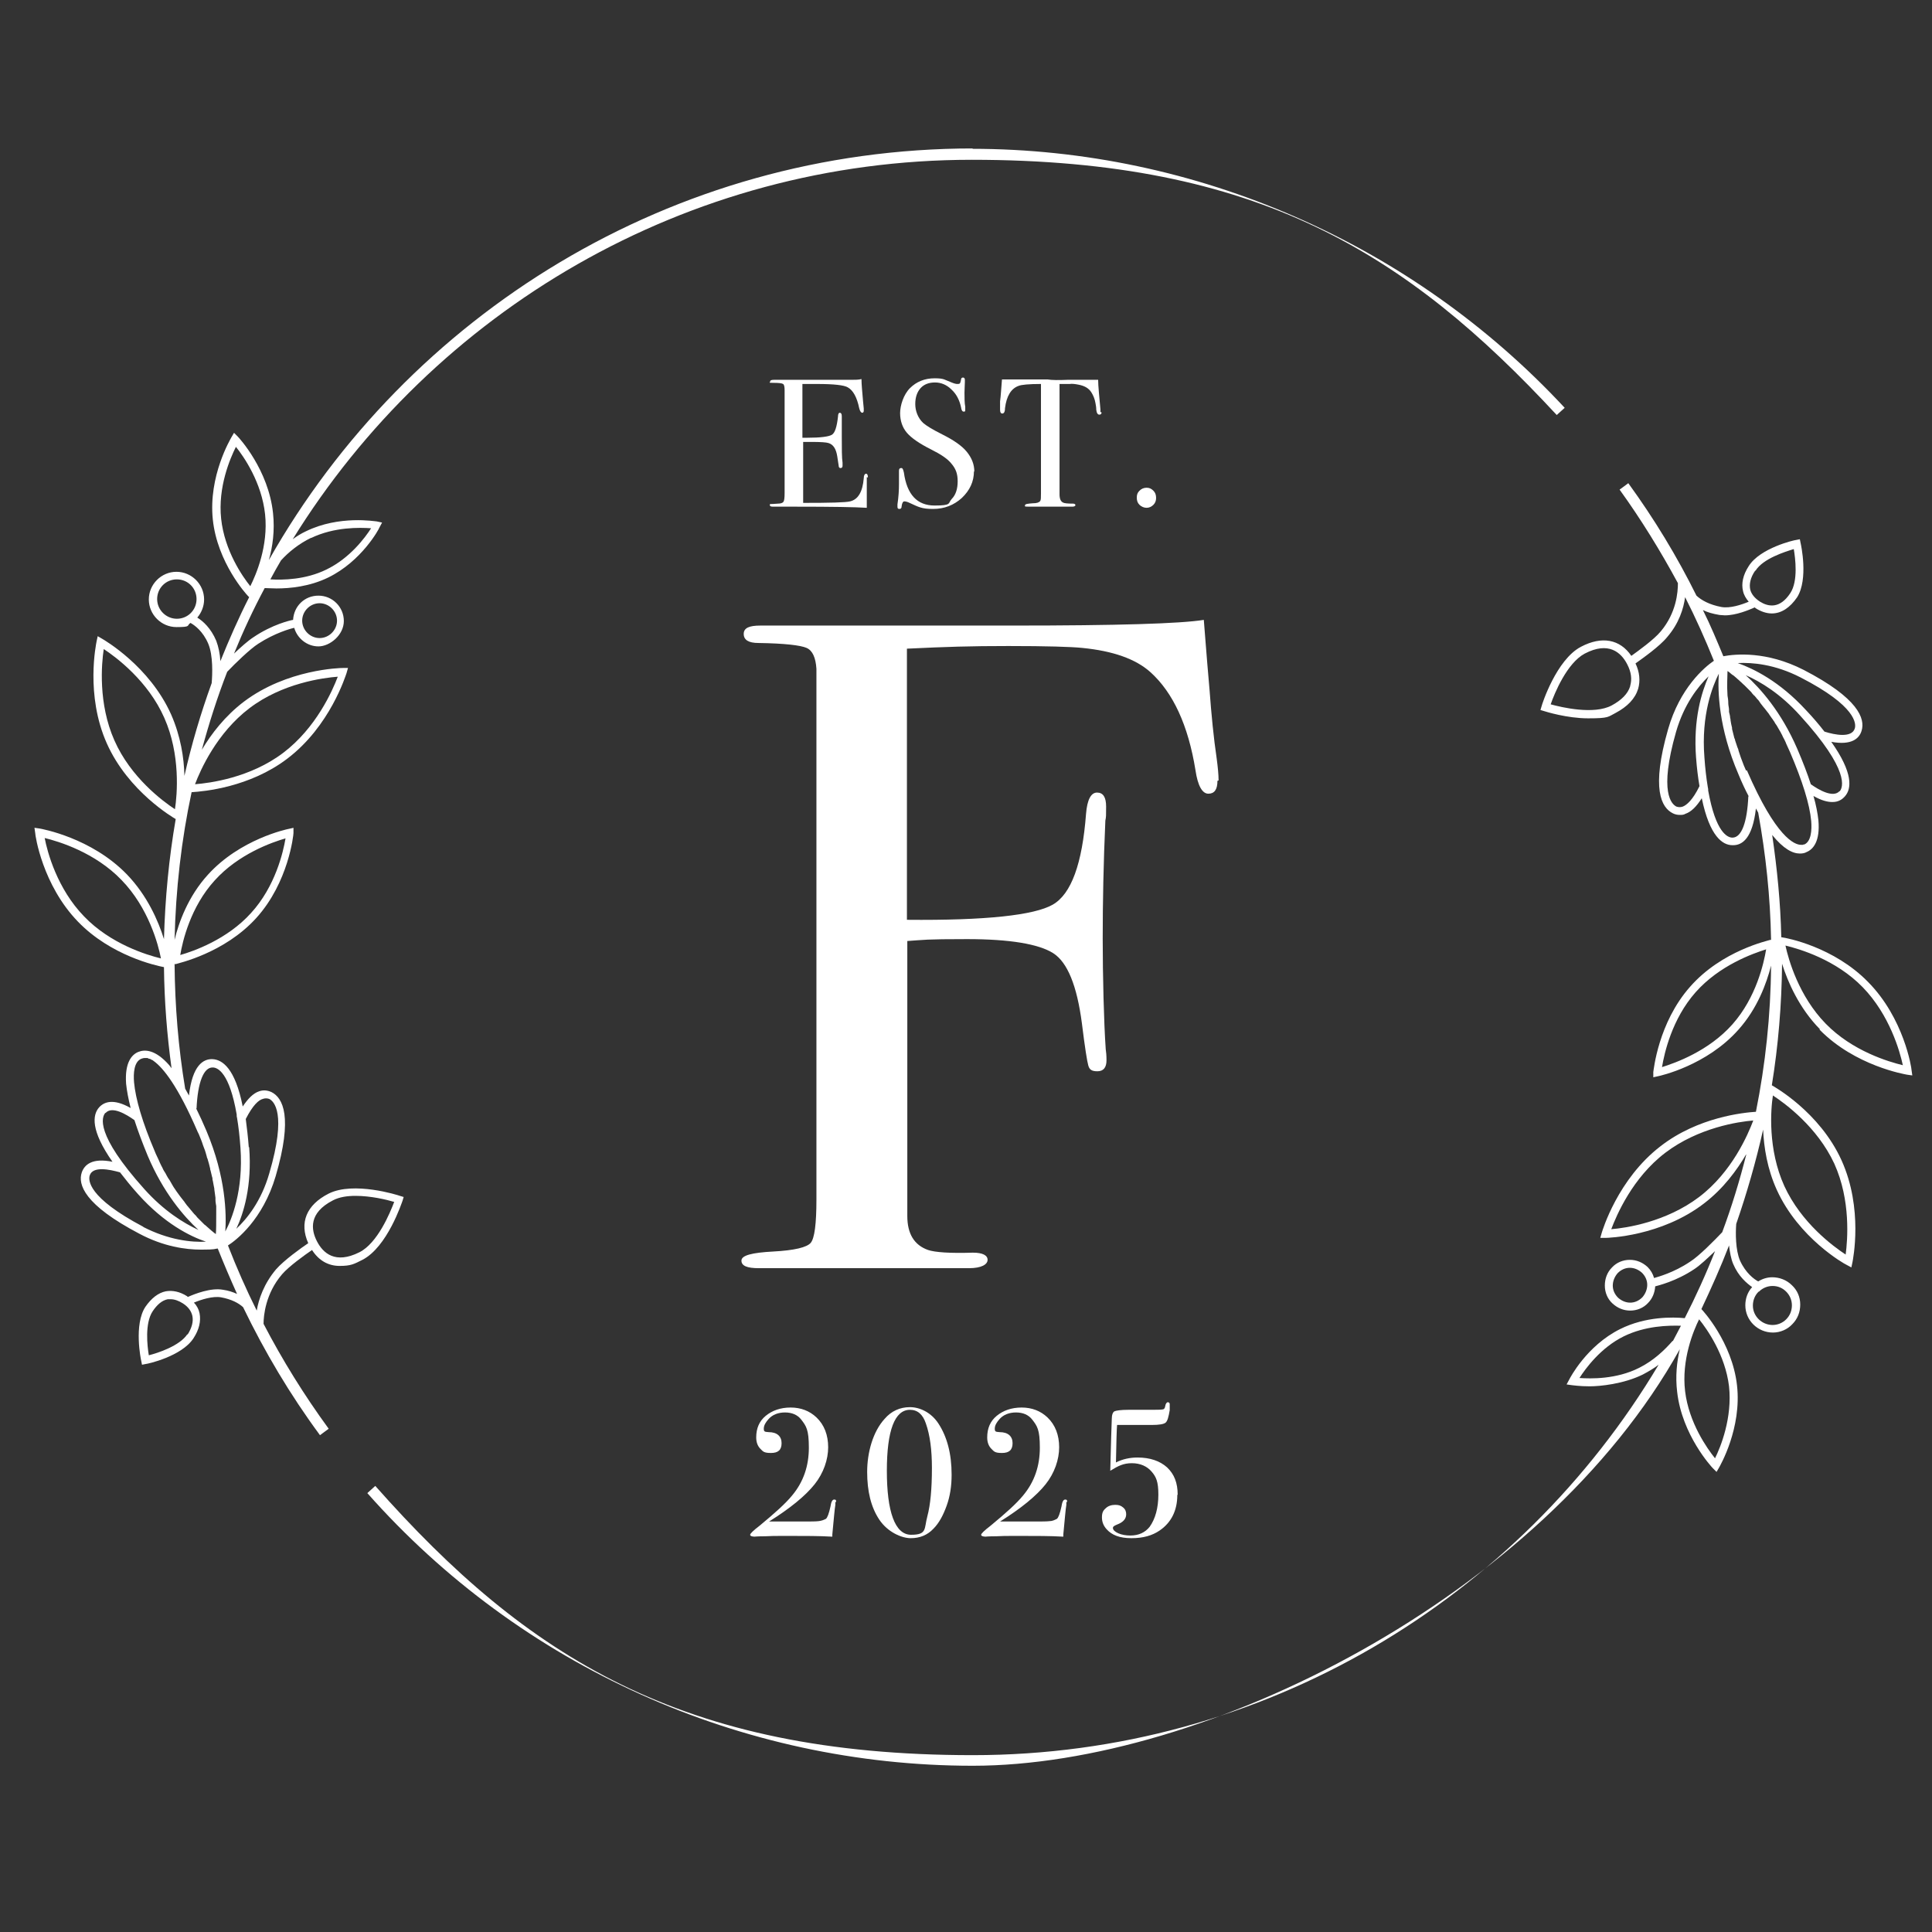 <?xml version="1.0" encoding="UTF-8"?>
<svg id="logo" xmlns="http://www.w3.org/2000/svg" version="1.1" viewBox="0 0 510.2 510.2">
  <rect x="0" y="0" width="510.2" height="510.2" fill="#333333" stroke="none"/>
  <!-- Generator: Adobe Illustrator 29.3.1, SVG Export Plug-In . SVG Version: 2.1.0 Build 151)  -->
  <defs>
    <style>
      .st0 {
        fill: #fff;
      }
    </style>
  </defs>
  <g id="_x32_025">
    <path class="st0" d="M220.6,396.6c0,0,0,.4,0,.8-.2,1.1-.4,3.7-.8,7.8v.6c-3.4-.2-7.1-.2-11.4-.2s-4.4,0-6.4.1c-2,0-2.9.1-2.6.1-.9,0-1.3-.2-1.3-.5s.8-1.1,2.5-2.4c4-3.3,6.9-5.9,8.6-8,3-3.6,4.4-7.8,4.4-12.6s-.7-5.7-2-7.4c-1-1.3-2.5-1.9-4.3-1.9s-3.3.6-4.3,1.7c-.8.9-1.3,1.7-1.3,2.6s.4.8,1.3.9c2.2,0,3.4,1.1,3.4,2.9s-.9,2.6-2.8,2.6-2.1-.4-2.8-1.1c-.7-.7-1.1-1.7-1.1-3,0-2.4.8-4.3,2.5-5.7,1.7-1.4,3.9-2.2,6.6-2.2s5,.9,6.8,2.6c2.1,2,3.1,4.7,3.1,7.9s-1.2,6.8-3.6,9.8c-2.4,3-6.4,6.3-12,9.8,2.1,0,4.8,0,8,0s4.3,0,5.1-.1,1.3-.3,1.9-.6c.4-.3.8-1.4,1.2-3.2.2-1.3.5-1.9,1-1.9s.5.2.5.7Z"/>
    <path class="st0" d="M251.3,389.5c0,2.9-.4,5.6-1.3,8.1s-2,4.6-3.5,6.1c-1.6,1.7-3.6,2.5-6,2.5s-6.1-1.6-8.3-4.9c-2.2-3.3-3.2-7.5-3.2-12.6s1.5-10.6,4.6-14c1.8-2.1,4.1-3.1,6.7-3.1s5.6,1.4,7.5,4.3c2.3,3.5,3.5,8,3.5,13.5ZM246.1,387.7c0-4.8-.5-8.7-1.6-11.8-.8-2.4-2.2-3.6-4.2-3.6-4,0-6.1,5.4-6.1,16.1s2.1,16.9,6.4,16.9,3.4-1.6,4.3-4.9c.8-3,1.2-7.2,1.2-12.7Z"/>
    <path class="st0" d="M281.6,396.6c0,0,0,.4,0,.8-.2,1.1-.4,3.7-.8,7.8v.6c-3.4-.2-7.1-.2-11.4-.2s-4.4,0-6.4.1c-2,0-2.9.1-2.6.1-.9,0-1.3-.2-1.3-.5s.8-1.1,2.5-2.4c4-3.3,6.9-5.9,8.6-8,3-3.6,4.4-7.8,4.4-12.6s-.7-5.7-2-7.4c-1-1.3-2.5-1.9-4.3-1.9s-3.3.6-4.3,1.7c-.8.9-1.3,1.7-1.3,2.6s.4.8,1.3.9c2.2,0,3.4,1.1,3.4,2.9s-.9,2.6-2.8,2.6-2.1-.4-2.8-1.1-1.1-1.7-1.1-3c0-2.4.8-4.3,2.5-5.7,1.7-1.4,3.9-2.2,6.6-2.2s5,.9,6.8,2.6c2.1,2,3.1,4.7,3.1,7.9s-1.2,6.8-3.6,9.8c-2.4,3-6.4,6.3-12,9.8,2.1,0,4.8,0,8,0s4.3,0,5.1-.1c.7,0,1.3-.3,1.9-.6.4-.3.8-1.4,1.2-3.2.2-1.3.5-1.9,1-1.9s.5.2.5.7Z"/>
    <path class="st0" d="M310.9,394.8c0,4.1-1.6,7.3-4.7,9.4-1.9,1.3-4.3,2-7.4,2s-5.2-.8-6.6-2.4c-.8-.9-1.2-1.9-1.2-3.1s.3-1.8,1-2.4c.6-.6,1.5-.9,2.5-.9s1.5.2,2.1.7c.6.5.8,1.1.8,1.8,0,1.2-.8,2.1-2.4,2.7-.7.3-1.1.5-1.1.9,0,.5.5,1,1.4,1.4.9.4,2,.6,3.2.6,2.2,0,3.9-.8,5.1-2.3,1.5-2.1,2.3-5,2.3-8.5s-.6-4.7-1.8-6.1-3-2.2-5.2-2.2-3.6.7-5.7,2c.2-7.2.3-11.8.4-13.7,0-1.1.3-1.8.7-2,.4-.2,1.7-.4,3.7-.4h5.1c2.2,0,3.5,0,3.9-.1.4,0,.6-.3.7-.8.1-.7.4-1.1.7-1.1s.5.2.5.5,0,.4,0,.5v1.1c-.3,1.8-.6,2.9-1.1,3.3-.5.4-1.7.6-3.6.6h-9.2c-.1,1.1-.2,4.4-.3,9.9,1.8-.9,3.7-1.3,5.7-1.3,3.3,0,5.9.9,7.8,2.6,1.9,1.8,2.8,4.1,2.8,7.2Z"/>
  </g>
  <g id="F">
    <path class="st0" d="M321.5,206.2c0,2.3-.8,3.4-2.4,3.4s-2.8-2.1-3.4-6.2c-1.9-11.8-5.9-20.5-11.9-25.9-3.9-3.5-9.9-5.6-18-6.4-2.9-.3-9.4-.5-19.5-.5s-16.4.2-26.8.7v71.6c20.8.2,33.6-1.2,38.5-4,4.9-2.8,7.8-10.8,8.8-24,.3-3.7,1.3-5.6,2.9-5.6s2.4,1.2,2.4,3.7,0,2.7-.2,3.7c-.5,11.2-.7,21.6-.7,31.2s.3,22.1.8,29.2c.1.6.2,1.6.2,2.9,0,1.9-.8,2.9-2.4,2.9s-2.1-.5-2.4-1.5c-.3-1-.9-4.7-1.7-11.2-1.3-9.9-3.8-16.1-7.6-18.5-3.8-2.4-11.4-3.7-22.7-3.7s-11.2.2-15.8.5v72.6c0,4.7,1.8,7.7,5.5,9,1.8.6,5.7.9,11.8.7,2.6,0,3.9.7,3.9,1.9s-1.6,2.2-4.9,2.2h-55.5c-3.1,0-4.6-.6-4.6-2s2.8-2.1,8.4-2.4c5.6-.3,8.9-1.1,9.9-2.3,1-1.2,1.5-5,1.5-11.4v-140.2c-.2-2.9-1-4.8-2.6-5.5-1.6-.7-5.8-1.2-12.7-1.3-2.6,0-3.9-.8-3.9-2.4s1.5-2.2,4.4-2.2h3.9c-.3,0,7.5,0,23.5,0h39.3c27.4,0,44.2-.5,50.4-1.5.2,2.1.6,8.2,1.5,18.3.5,6.8,1.1,12.9,1.9,18.3.3,2.3.5,4.2.5,5.8Z"/>
  </g>
  <g id="EST">
    <path class="st0" d="M228.9,126c0,.1,0,.9,0,2.4,0,1.4,0,2.8,0,4.1v1.6c-3.1-.2-9.4-.3-18.7-.3h-6c-.6,0-.9-.1-.9-.4s0-.3.3-.3c0,0,.7,0,1.8-.1.8,0,1.3-.2,1.5-.5.2-.3.3-1,.3-2.3v-27.1c0-.9-.1-1.5-.4-1.7-.3-.2-1.1-.3-2.6-.3s-.8-.1-.8-.4.4-.4,1.1-.4h20.4c1,0,1.8,0,2.6-.2,0,1.4.2,3.3.4,5.7l.2,2.1c0,.2,0,.4,0,.6s-.1.5-.4.5-.6-.4-.8-1.2c-.6-2.9-1.6-4.7-3-5.5-1-.6-3.7-.9-8.1-.9h-3.9v14.2h1.2c3.6,0,5.8-.3,6.6-.8.8-.5,1.3-2.1,1.6-4.8,0-.7.2-1,.5-1s.5.3.5.9,0,1.4,0,2.6c0,1.1,0,2,0,2.6,0,3.4,0,5.8.2,7.1,0,.3,0,.6,0,.8,0,.4-.2.6-.5.6s-.4-.1-.5-.4c0-.3-.2-1.2-.4-2.7-.3-1.9-1-3.1-2.3-3.5-.6-.2-2.1-.3-4.5-.3h-2.2v16.1c7.1,0,11.2-.1,12.4-.4,2.1-.5,3.3-2.5,3.6-6.1,0-.8.3-1.2.6-1.2s.5.3.5,1Z"/>
    <path class="st0" d="M257.2,124.4c0,2.8-1.1,5.1-3.2,7.1-2.1,1.9-4.6,2.9-7.6,2.9s-3.8-.5-6.2-1.6c-.6-.3-1.1-.4-1.4-.4s-.6.4-.7,1.3c0,.5-.2.7-.6.7s-.5-.2-.5-.6,0-.4,0-.6c.3-2,.4-3.8.4-5.4s0-1.2,0-2.7c0-.2,0-.4,0-.8,0-.5.2-.7.6-.7s.5.4.7,1.2c.8,5.8,3.5,8.7,8.1,8.7s3.5-.6,4.5-1.7c1.1-1.1,1.6-2.7,1.6-4.7s-.5-3.3-1.6-4.6c-1-1.3-2.8-2.5-5.4-3.8-3-1.5-5.2-3-6.4-4.4-1.2-1.4-1.8-3.2-1.8-5.2s.9-4.9,2.6-6.6c1.7-1.7,3.9-2.6,6.5-2.6s2.6.4,4.5,1.1c.7.3,1.2.4,1.5.4s.6,0,.7-.2c.1-.1.2-.5.3-1,0-.3.2-.5.5-.5s.5.2.5.6,0,.5,0,.6c0,.8-.1,1.7-.1,2.8s0,2.8.2,3.7v.8c0,.4,0,.5-.4.5s-.6-.4-.7-1.1c-.4-1.9-1.2-3.5-2.5-4.7-1.3-1.3-2.8-1.9-4.4-1.9s-2.9.5-3.8,1.5c-.9,1-1.4,2.4-1.4,4.2s.7,3.7,2.1,5c.8.7,2.4,1.7,5,3,3,1.5,5.2,3,6.5,4.6,1.3,1.6,2,3.3,2,5.3Z"/>
    <path class="st0" d="M290.9,108.9c0,.4-.2.6-.6.6s-.7-.4-.8-1.3c0-.6-.1-1.2-.2-1.7-.2-1.2-.6-2.1-1.1-2.9-.7-1.1-1.8-1.7-3.3-2-1-.2-1.8-.3-2.4-.2-1.5,0-2.4,0-2.7,0v29.1c0,1.2.3,1.9.9,2.2.3.2,1.2.3,2.7.3.4,0,.6.2.6.4s-.3.4-.8.4-.5,0-.7,0c-1.9,0-3.3,0-4.1,0s-2.1,0-3,0c-.9,0-2.1,0-3.6,0s-1.1-.1-1.1-.4.7-.4,2.1-.5c1,0,1.6-.2,1.9-.6.2-.3.2-.9.2-2v-28.9c-3.2,0-5.2.2-5.9.5-2,.7-3.2,2.7-3.6,5.9,0,1-.3,1.4-.7,1.4s-.6-.3-.6-1,0-.7,0-1.1v-1.1c.2-1.5.3-3.4.5-5.8h12c1.2.2,3,.2,5.4.1h8c0,1.7.3,4.3.6,7.8,0,0,0,.2,0,.4s0,.2,0,.3Z"/>
    <path class="st0" d="M305.3,131.5c0,.7-.2,1.3-.7,1.8-.5.5-1.1.8-1.8.8s-1.4-.3-1.9-.8c-.5-.5-.7-1.1-.7-1.9s.2-1.3.7-1.8c.5-.5,1.1-.8,1.9-.8s1.3.3,1.8.8c.5.5.7,1.1.7,1.9Z"/>
  </g>
  <g id="flower-pattern">
    <path class="st0" d="M257,39.2c-79.7,0-149.3,43.9-186,108.7,1-3.5,1.6-7.8,1.1-12.4-1.2-11.4-8.9-19.8-9.3-20.2l-1-1-.7,1.2c-.2.4-6.1,10.2-4.9,21.7,1.2,11.4,8.9,19.8,9.3,20.2l.3.3c-2.8,5.5-5.3,11.2-7.6,16.9-.1-1.9-.5-3.8-1.1-5.4-1.4-3.3-3.5-5.2-5-6.1,1.1-1.3,1.8-3,1.8-4.8,0-4-3.3-7.3-7.3-7.3s-7.3,3.3-7.3,7.3,3.3,7.3,7.3,7.3,2.6-.4,3.7-1.1c1.1.6,3.3,2.2,4.7,5.5,1.3,3.1,1.1,8.1.9,10.4-2.9,8-5.3,16.1-7.2,24.5-.1-4.8-1-10.5-3.5-16.2-5.7-12.8-17.7-19.7-18.2-20l-1.2-.7-.3,1.4c-.1.6-3,14.1,2.7,26.9,5.7,12.8,17.7,19.7,18.2,20h0c-1.8,10.4-2.8,20.9-3.1,31.7-1.5-4.8-4.4-11.5-9.8-17.1-9.4-9.7-22.5-12-23-12.1l-1.4-.2.2,1.4c0,.6,1.9,13.7,11.3,23.4,8.7,9,20.6,11.6,22.7,12,.1,9,.8,17.9,2,26.7-.2-.3-.4-.5-.6-.8-3.7-4.2-6.5-4.2-8.2-3.5-1.7.7-3.6,2.8-3.2,8.4.2,1.9.6,4,1.2,6.4-4.6-2.6-7-1.6-8.3-.2-1.8,2-2.3,6.1,3.5,14.4-5.4-1.1-7.4.8-8.1,2.8-1.1,3.2.7,8.6,15.2,16.2,6.4,3.4,12.2,4.2,16.3,4.2s3.4-.2,4.4-.3c1.6,4,3.3,8,5.1,12-1.1-.5-2.3-.9-3.7-1.1-3.2-.6-7.5,1.1-9.3,1.9,0,0-.1-.1-.2-.2-1.9-1.2-3.8-1.6-5.6-1.3-2,.4-3.8,1.8-5.4,4.1-3.1,4.7-1.2,13.9-1.1,14.3l.2,1,1-.2c.4,0,9.5-2,12.6-6.8,1.5-2.3,2-4.5,1.6-6.6-.2-1-.7-2-1.5-2.8,1.9-.8,5-1.8,7.2-1.4,2.7.5,4.6,1.5,5.8,2.6,5.7,11.8,12.4,23.1,20.3,33.8l2.3-1.7c-6.5-8.9-12.2-18.1-17.2-27.7,0-2.1.5-8,4.9-13.1,1.8-2.1,6-5.1,7.9-6.4,1.8,2.8,4.3,4.2,7.3,4.2s3.8-.5,6-1.6c6.6-3.4,10.4-15.1,10.6-15.6l.3-1-1-.3c-.5-.2-12.2-3.9-18.8-.6-5.9,3-7.8,7.7-5.4,13.1-1.8,1.2-6.4,4.5-8.5,6.9-3.2,3.8-4.6,7.9-5.1,10.9-2.8-5.6-5.3-11.3-7.6-17.2,2.2-1.4,9.2-6.8,12.6-18.3,4.6-15.7,1.9-20.7-1.1-22.2-1.1-.5-2.2-.6-3.3-.2-1.5.5-2.9,1.9-4.3,4-2-10.1-5.4-12.4-8-12.5-2.4-.1-5.3,1.6-6.2,9.6-.3-.6-.7-1.2-1-1.8-1.8-10.8-2.7-21.8-2.8-32.9h.3c.5-.2,12.8-2.8,21.3-12.2,8.5-9.4,9.8-21.9,9.8-22.4v-1.4c.1,0-1.3.3-1.3.3-.5.1-12.8,2.7-21.3,12.1-5.2,5.7-7.7,12.6-8.8,17.2.3-13.3,1.8-26.4,4.5-39,3.3-.2,15.3-1.3,25.2-8.8,11.4-8.6,15.5-22.1,15.7-22.6l.4-1.4h-1.4c-.6,0-14.7.3-26.1,8.9-5,3.8-8.6,8.5-11.1,12.7,1.9-7,4.1-13.9,6.7-20.6,2.1-2.2,6-6,8.2-7.4,4.3-2.8,8.5-4,9.5-4.2.8,2.8,3.4,4.9,6.4,4.9s6.7-3,6.7-6.7-3-6.7-6.7-6.7-6.5,2.8-6.7,6.4c-.7.1-5.5,1.2-10.5,4.6-1.4.9-3.3,2.6-5.1,4.3,2.4-5.9,5.1-11.7,8.1-17.3.8,0,1.9.1,3.1.1,3.6,0,8.8-.5,13.7-2.9h0c8.8-4.3,13.4-12.8,13.5-13.2l.7-1.3-1.4-.3c-.4,0-9.9-1.7-18.7,2.6-1.3.6-2.4,1.3-3.5,2.1,37.2-60.1,103.7-100.2,179.3-100.2s114.8,24.6,154.5,67.4l2.1-1.9c-40.3-43.4-97.4-68.4-156.6-68.4ZM46.7,163.4c-2.8,0-5.2-2.3-5.2-5.2s2.3-5.2,5.2-5.2,5.2,2.3,5.2,5.2-2.3,5.2-5.2,5.2ZM22.2,242c-7.1-7.3-9.7-17-10.4-20.7,3.7.9,13.3,3.8,20.3,11.1,7.1,7.3,9.7,17,10.4,20.7-3.7-.9-13.3-3.8-20.3-11.1ZM49.5,352.3c-2,3.1-7.8,5-10.2,5.6-.4-2.4-1.1-8.4,1-11.6,1.2-1.8,2.5-2.9,4-3.2.3,0,.6,0,.8,0,1,0,2.1.4,3.2,1.1h0c1.4.9,2.2,2,2.5,3.3.3,1.5-.1,3.1-1.3,5ZM87.9,317c1.7-.9,3.8-1.2,6-1.2,4,0,8.2,1,10.2,1.6-1.1,2.9-4.4,10.9-9.2,13.3-6.4,3.2-9.6.2-11.2-2.9-1.6-3.1-2.2-7.5,4.2-10.8ZM27.9,293.9c1.7-1.9,5.5.4,7.6,1.9h0c.9,2.8,2.1,6,3.5,9.4,4.1,9.7,9.5,16,13.4,19.6-3.9-1.8-9.1-5-14.3-10.8-13.1-14.6-11.2-19-10.3-20.1ZM37.9,324c-14.8-7.8-14.6-12.4-14.2-13.6.8-2.5,5.2-1.6,8-.8,1.4,1.8,2.9,3.7,4.8,5.8,6.9,7.7,13.7,11.1,17.9,12.5-3.8.2-9.8-.4-16.6-3.9ZM65.7,303c-.2-2.7-.5-5.2-.8-7.5,1.9-3.7,3.4-5,4.5-5.3.6-.2,1.1-.2,1.7,0,1.2.6,4.7,3.7,0,19.7-2.1,7.3-5.9,12-8.7,14.6,1.9-4,4.2-11.3,3.4-21.6ZM51.9,292.8c.3-7,1.9-11,4.3-10.9,1.3,0,4.4,1.4,6.3,12.4,0,.3,0,.6.1.9,0,0,0,0,0,0h0c.4,2.4.7,5,.9,7.9.8,11.3-2.3,18.9-4,22.1.3-4.5.2-14.3-5-26.6-.9-2.1-1.8-4.1-2.7-5.9h.1ZM52.5,299.5c.4,1,.8,1.9,1.1,2.9.1.3.2.5.3.8.3.7.5,1.5.7,2.2,0,.2.1.4.2.6.3.9.5,1.8.7,2.6,0,.2,0,.3.1.5.2.7.3,1.4.5,2,0,.2,0,.5.1.7.1.7.3,1.5.4,2.1,0,0,0,.1,0,.2.1.8.2,1.5.3,2.2,0,.2,0,.3,0,.5,0,.6.1,1.1.2,1.7,0,.1,0,.2,0,.4,0,.7,0,1.3,0,1.9,0,0,0,0,0,0,0,0,0,0,0,0,0,2.2,0,4-.1,5.1-.7-.5-1.5-1.2-2.5-2.1-.1-.1-.3-.3-.5-.4-.1-.1-.3-.3-.4-.4-.2-.2-.3-.3-.5-.5-.1-.1-.3-.3-.4-.4-.2-.2-.4-.4-.5-.5-.1-.1-.3-.3-.4-.5-.2-.2-.4-.4-.6-.6-.1-.2-.3-.3-.4-.5-.2-.2-.4-.5-.6-.7-.1-.2-.3-.3-.4-.5-.3-.3-.6-.7-.8-1,0,0-.2-.2-.2-.3-.4-.5-.7-.9-1.1-1.4-.1-.1-.2-.3-.3-.4-.3-.4-.5-.7-.8-1.1-.1-.2-.3-.4-.4-.6-.2-.3-.5-.7-.7-1.1-.1-.2-.3-.5-.4-.7-.2-.4-.4-.7-.7-1.1-.1-.2-.3-.5-.4-.7-.2-.4-.4-.8-.7-1.2-.1-.2-.3-.5-.4-.8-.2-.4-.5-.9-.7-1.4-.1-.2-.2-.5-.3-.7-.3-.7-.7-1.4-1-2.2-3.3-7.7-5.1-13.9-5.5-18.3-.2-2.4,0-5.4,1.9-6.2.3-.1.6-.2.9-.2s.4,0,.6,0c0,0,0,0,0,0,.1,0,.3,0,.5.2,0,0,.2,0,.2,0,.1,0,.3.1.4.2,0,0,.1,0,.2.1.2,0,.3.2.5.3,0,0,0,0,0,0,2.5,1.8,6.4,6.6,11.6,18.7ZM56.7,232.5c6.3-7,15.2-10.1,18.7-11.1-.6,3.6-2.7,12.7-9.1,19.7-6.3,7-15.2,10.1-18.7,11.1.6-3.6,2.7-12.7,9.1-19.7ZM46.2,213.7c-3.2-2.1-11.7-8.4-16-18.2-4.3-9.7-3.4-20.2-2.8-24.1,3.2,2.1,11.7,8.4,16,18.2,4.3,9.7,3.4,20.2,2.8,24.1ZM65.9,187c8.7-6.6,19.4-8,23.3-8.3-1.4,3.7-5.7,13.5-14.4,20.1s-19.4,8-23.3,8.3c1.4-3.7,5.7-13.5,14.4-20.1ZM84.4,159.3c2.5,0,4.6,2.1,4.6,4.6s-2.1,4.6-4.6,4.6-4.6-2.1-4.6-4.6,2.1-4.6,4.6-4.6ZM66.1,154.8c-2.1-2.6-6.8-9.4-7.7-17.8-.9-8.4,2.4-16,3.9-19,2.1,2.6,6.8,9.4,7.7,17.8.9,8.4-2.4,16-3.9,19ZM82.1,142.1c6.2-3,12.9-2.8,15.9-2.6-1.6,2.5-5.6,7.9-11.8,10.9-5.5,2.7-11.5,2.8-14.8,2.6.9-1.7,1.8-3.3,2.8-5,2-2.2,4.7-4.4,8-6Z"/>
    <path class="st0" d="M480.5,271.9c9.4,9.6,22.6,11.8,23.1,11.9l1.4.2-.2-1.4c0-.6-2-13.7-11.5-23.3-9-9.2-21.3-11.6-22.9-11.8-.2-9.1-1.1-18.1-2.4-27,3,3.7,5.4,4.9,7.3,4.9.7,0,1.3-.1,1.8-.4,1.7-.7,3.6-2.8,3.1-8.4-.2-1.8-.6-4-1.3-6.4,2.1,1.2,3.7,1.6,5,1.6,1.6,0,2.6-.7,3.3-1.5,1.8-2,2.2-6.2-3.6-14.4,5.4,1,7.4-.9,8-2.9,1-3.2-.8-8.6-15.3-16.1-9.8-5-18-4.2-21.2-3.6-1.7-4.1-3.4-8.2-5.4-12.2,1.2.6,2.6,1,4.4,1.3.4,0,.9.1,1.4.1,3,0,6.3-1.4,7.9-2.1,0,0,.1.1.2.2,1.4.9,2.9,1.4,4.3,1.4,2.5,0,4.8-1.5,6.7-4.3,3-4.8,1-13.9.9-14.3l-.2-1-1,.2c-.4,0-9.5,2.1-12.5,6.9-1.5,2.3-2,4.6-1.5,6.6.2,1,.8,2,1.5,2.8-1.9.8-4.9,1.8-7.2,1.4-3.2-.6-5.3-1.8-6.6-3-5.1-10.3-11.1-20.2-18-29.7l-2.3,1.7c5.7,7.9,10.8,16.2,15.4,24.7,0,2.4-.4,7.8-4.5,12.7-1.8,2.2-6,5.2-7.8,6.5-3-4.4-7.8-5.3-13.3-2.4-6.5,3.4-10.3,15.2-10.4,15.7l-.3,1,1,.3c.3.1,6,1.9,11.6,1.9s5.2-.4,7.2-1.4c3.2-1.7,5.2-3.8,6-6.4.6-2.1.4-4.4-.7-6.7,1.8-1.3,6.4-4.5,8.4-7,3.1-3.6,4.3-7.5,4.7-10.5,2.8,5.5,5.3,11.1,7.6,16.8-2.5,1.7-9,7.2-12.1,18.1-4.5,15.7-1.8,20.7,1.3,22.2.6.3,1.2.4,1.8.4s1,0,1.5-.3c1.5-.5,2.9-1.9,4.3-4.1,2.1,10.1,5.5,12.4,8.1,12.4,0,0,.1,0,.2,0,2.4,0,5.1-1.8,6-9.7.2.4.4.7.6,1.1,2,11,3.2,22.2,3.4,33.6h-.2c-.5.2-12.8,2.8-21.2,12.4-8.4,9.5-9.6,22-9.7,22.5v1.4c-.1,0,1.3-.3,1.3-.3.5-.1,12.8-2.8,21.2-12.3,5-5.6,7.4-12.2,8.6-16.9-.1,13.2-1.5,26.1-4,38.6-3.2.2-15.3,1.4-25.2,9.1-11.3,8.7-15.3,22.2-15.5,22.8l-.4,1.4h1.4c.6,0,14.7-.4,26-9.1,5.1-3.9,8.7-8.8,11.2-13.1-1.8,7.1-3.9,14-6.4,20.7-2,2.1-6.1,6.3-8.5,7.8-4.3,2.9-8.5,4-9.5,4.3-.3-1.1-.9-2.1-1.7-2.9-1.3-1.2-2.9-1.9-4.7-1.9h0c-1.8,0-3.5.7-4.7,2-1.3,1.3-1.9,3-1.9,4.8,0,1.8.7,3.5,2,4.7,1.3,1.2,2.9,1.9,4.7,1.9h0c1.8,0,3.5-.7,4.7-2,1.2-1.2,1.8-2.8,1.9-4.4.7-.2,5.5-1.3,10.4-4.6,1.5-1,3.5-2.9,5.4-4.7-2.4,6.1-5.1,12-8,17.7-3.1-.3-10.3-.5-17.1,2.9-8.8,4.4-13.2,12.9-13.4,13.3l-.7,1.3,1.4.2c.2,0,2,.3,4.7.3s8.9-.6,14-3.1c1.5-.8,2.9-1.6,4.2-2.6-36.8,61.7-104.2,103.1-181.1,103.1s-117.8-25.9-157.8-71.1l-2.1,1.9c40.5,45.8,98.8,72,159.9,72s150.2-44.5,186.7-110c-.8,3.3-1.2,7.2-.7,11.3,1.3,11.4,9.1,19.8,9.4,20.1l1,1,.7-1.2c.2-.4,6-10.3,4.7-21.7-1.3-11.4-9.1-19.8-9.4-20.1h0c2.6-5.5,5.1-11.1,7.3-16.8.2,1.7.5,3.5,1.1,4.9,1.4,3.3,3.6,5.1,5,6.1-1.2,1.3-1.8,3-1.8,4.8,0,4,3.3,7.2,7.3,7.2h0c1.9,0,3.8-.8,5.1-2.2,1.4-1.4,2.1-3.2,2.1-5.2s-.8-3.8-2.2-5.1c-1.4-1.4-3.3-2.1-5.2-2.1-1.3,0-2.6.4-3.7,1.1-1.1-.6-3.3-2.2-4.8-5.5-1.2-2.8-1.2-7.3-1-9.7,2.8-8.1,5.2-16.4,7.1-24.9.2,4.7,1.1,10.4,3.6,15.9,5.8,12.8,17.9,19.6,18.4,19.8l1.3.7.3-1.4c.1-.6,2.9-14.1-2.9-26.9-5.8-12.8-17.9-19.5-18.4-19.8h0c1.7-10.5,2.6-21.2,2.7-32.1,1.5,4.8,4.5,11.7,10,17.3ZM491.9,260.7c7.1,7.3,9.8,16.9,10.6,20.6-3.7-.9-13.3-3.7-20.4-11-7.1-7.3-9.8-16.9-10.6-20.6,3.7.9,13.3,3.7,20.4,11ZM463.6,150.7c2-3.2,7.8-5,10.1-5.7.4,2.4,1.2,8.4-.9,11.6-2.8,4.3-5.9,3.6-8,2.3-1.4-.9-2.3-2-2.6-3.2-.3-1.4,0-3.1,1.3-5ZM430.5,181.2c-.6,2-2.3,3.7-4.9,5.1-4.7,2.5-13.2.5-16.1-.3,1-2.9,4.3-10.9,9-13.4,6.3-3.3,9.6-.3,11.2,2.8,1.1,2.1,1.3,4,.8,5.7ZM457.5,270.5c-6.3,7.1-15.1,10.2-18.6,11.3.6-3.6,2.6-12.7,8.9-19.8,6.3-7.1,15.1-10.2,18.6-11.3-.6,3.6-2.6,12.7-8.9,19.8ZM433.7,342.6c-.9.9-2,1.4-3.2,1.4h0c-1.2,0-2.3-.5-3.2-1.3-.9-.9-1.4-2-1.4-3.2,0-1.2.5-2.4,1.3-3.3.9-.9,2-1.4,3.2-1.4h0c1.2,0,2.3.5,3.2,1.3.9.9,1.4,2,1.4,3.2s-.5,2.4-1.3,3.3ZM441.7,354.1c-2.1,2.4-5,5.2-8.8,7.1-6.1,3.1-12.9,2.9-15.8,2.7,1.6-2.5,5.6-8,11.7-11,5.7-2.8,11.8-2.9,15.1-2.8-.7,1.3-1.4,2.7-2.1,4ZM456.6,366.1c.9,8.3-2.2,16-3.7,19-2.1-2.6-6.9-9.4-7.9-17.7-1-8.3,2.2-16,3.7-19,2.1,2.6,6.9,9.4,7.9,17.7ZM464.5,341.1c1-1,2.3-1.5,3.6-1.5h0c1.4,0,2.6.5,3.6,1.5,1,1,1.5,2.3,1.5,3.6,0,1.4-.5,2.7-1.5,3.7s-2.3,1.5-3.6,1.5c-2.8,0-5.2-2.3-5.2-5.1,0-1.4.5-2.7,1.5-3.7ZM448.7,316.1c-8.7,6.6-19.3,8.2-23.2,8.5,1.4-3.7,5.6-13.6,14.3-20.2,8.7-6.6,19.3-8.2,23.2-8.5-1.4,3.7-5.6,13.6-14.3,20.2ZM485.8,208.9c-1.7,1.9-5.5-.3-7.6-1.8h0c-.9-2.8-2.1-5.9-3.6-9.4-4.2-9.7-9.7-15.9-13.6-19.4,3.9,1.7,9.2,4.9,14.4,10.7,13.2,14.5,11.3,19,10.4,20ZM475.5,178.9c14.8,7.6,14.7,12.3,14.3,13.5-.8,2.5-5.2,1.7-8,.8-1.4-1.8-3-3.7-4.9-5.7-7-7.6-13.8-10.9-18-12.4,3.8-.2,9.8.3,16.6,3.8ZM447.9,200.1c.2,2.7.5,5.2.9,7.5-1.8,3.7-3.4,5-4.4,5.4-.6.2-1.1.2-1.7,0-1.2-.6-4.7-3.6-.1-19.7,2.1-7.3,5.8-12,8.6-14.7-1.8,4.1-4.1,11.3-3.3,21.6ZM461.7,210.2c-.3,7-1.8,11-4.2,11-1.3,0-4.4-1.3-6.4-12.4,0-.3,0-.6-.1-.9,0,0,0,0,0,0h0c-.4-2.4-.7-5-.9-7.9-.9-11.3,2.2-18.9,3.8-22.1-.3,4.5-.1,14.3,5.2,26.6.9,2.2,1.8,4.1,2.7,5.8h-.1ZM468.2,289.3c3.2,2.1,11.7,8.3,16.2,18,4.4,9.7,3.5,20.2,3,24-3.2-2.1-11.7-8.3-16.2-18.1-4.4-9.7-3.6-20.2-3-24ZM461.1,203.5c-.4-.9-.8-1.8-1.1-2.7-.1-.3-.2-.5-.3-.8-.2-.6-.4-1.2-.6-1.8,0-.3-.2-.6-.3-.9-.2-.6-.4-1.2-.6-1.8,0-.2-.1-.4-.2-.6-.2-.8-.4-1.6-.6-2.4,0,0,0-.2,0-.3-.2-.7-.3-1.4-.4-2,0-.2,0-.4-.1-.6,0-.6-.2-1.1-.3-1.6,0-.2,0-.3,0-.5,0-.6-.2-1.2-.2-1.8,0,0,0,0,0-.1,0-.7-.1-1.3-.2-1.9,0,0,0,0,0,0h0c-.2-2.9,0-5.1,0-6.5.3.2.6.4.9.7h0s0,0,0,0c.2.2.4.3.7.5,0,0,0,0,0,0,.2.2.5.4.7.6,0,0,.1,0,.1.1.2.2.5.4.7.6,0,0,.1.1.2.2.4.3.7.7,1.1,1,.2.2.4.4.6.6.1.1.3.3.4.4.2.2.4.4.7.7.1.1.3.3.4.5.2.2.4.5.7.7.1.2.3.3.4.5.2.3.5.5.7.8.1.2.3.4.4.6.2.3.5.6.7.9.2.2.3.4.5.6.2.3.5.6.7.9.2.2.3.4.5.7.2.3.5.7.7,1,.2.2.3.5.5.7.2.4.4.7.7,1.1.1.2.3.5.4.7.2.4.5.8.7,1.2.1.3.3.5.4.8.2.5.5.9.7,1.4.1.2.2.4.3.7.3.7.7,1.5,1,2.2,3.3,7.7,5.2,13.8,5.6,18.2.2,2.4,0,5.4-1.8,6.2-.1,0-.3,0-.4.1-.1,0-.2,0-.3,0,0,0,0,0,0,0,0,0-.1,0-.2,0-1.7,0-6.6-1.9-14.3-19.7Z"/>
  </g>
</svg>